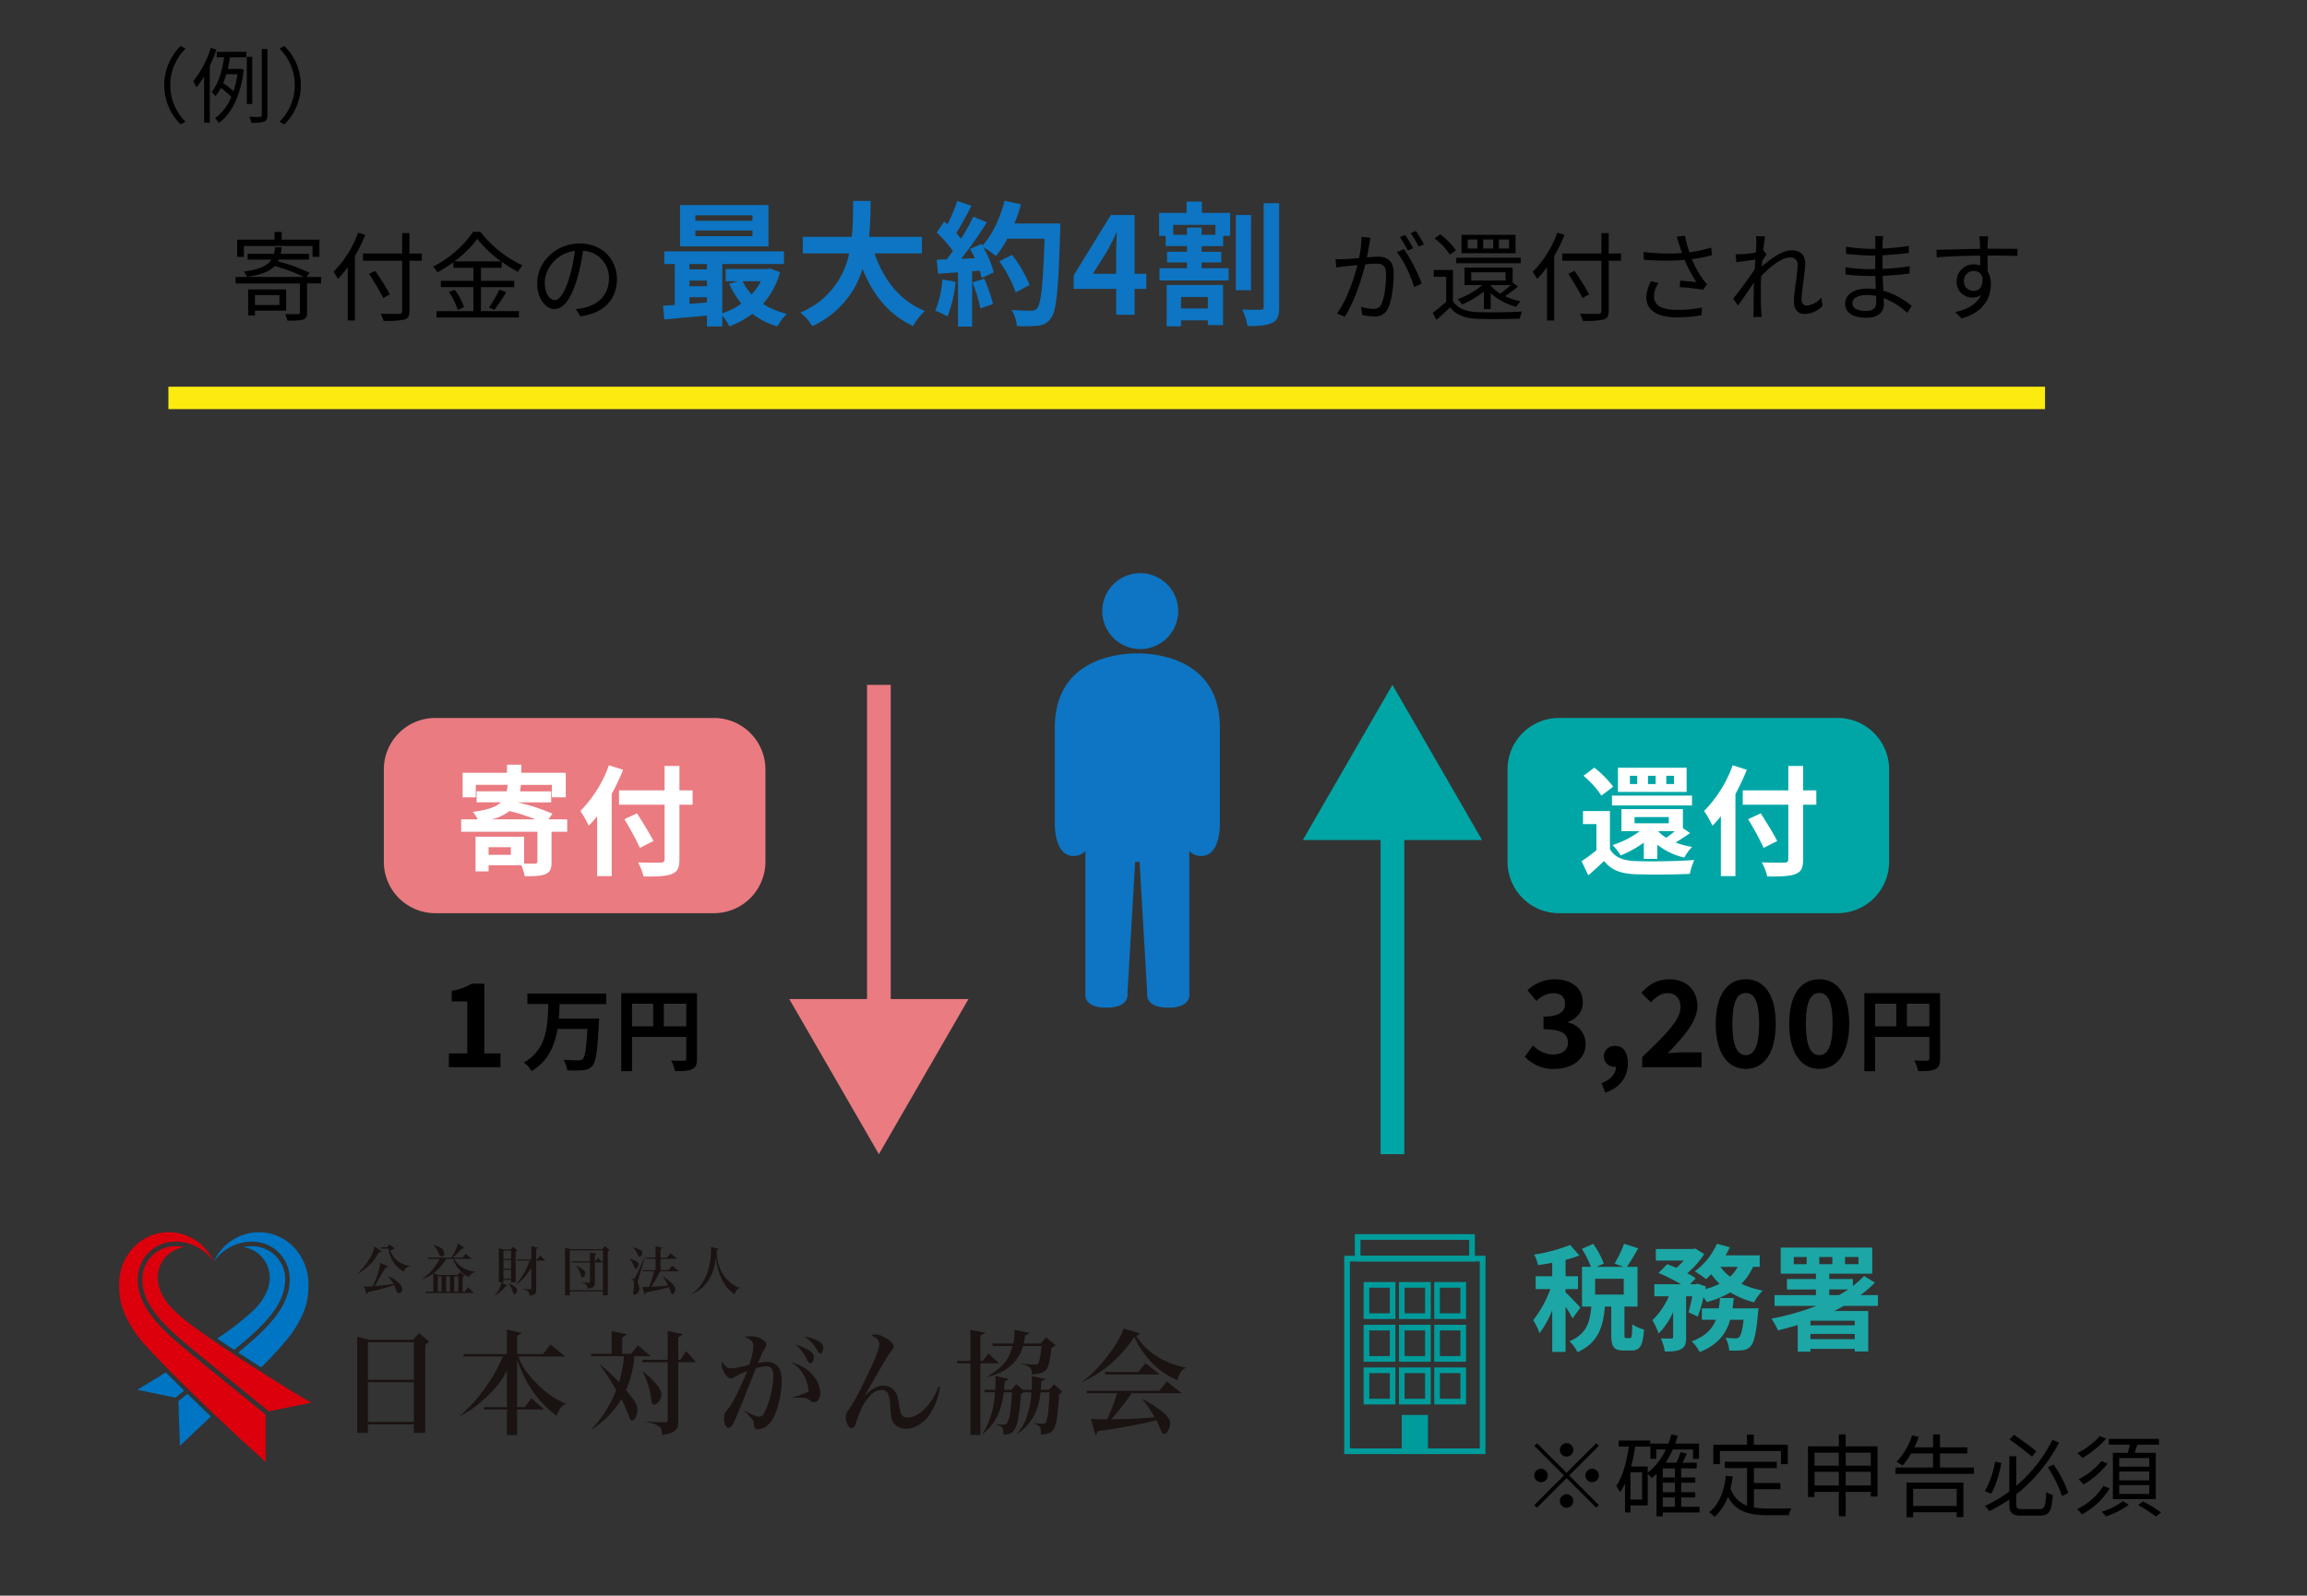 <svg xmlns="http://www.w3.org/2000/svg" xmlns:xlink="http://www.w3.org/1999/xlink" width="617" height="426.861" viewBox="0 0 617 426.861">
  <rect x="0" y="0" width="617" height="426.861" fill="#333333" stroke="none"/>
  <defs>
    <clipPath id="clip-path">
      <rect id="長方形_5530" data-name="長方形 5530" width="617" height="426.861" fill="none"/>
    </clipPath>
  </defs>
  <g id="グループ_20005" data-name="グループ 20005" transform="translate(17851.5 -844.5)">
    <g id="グループ_20004" data-name="グループ 20004">
      <g id="グループ_19856" data-name="グループ 19856" transform="translate(-17851.5 844.5)" clip-path="url(#clip-path)">
        <path id="パス_44826" data-name="パス 44826" d="M25.168,94.942l3.18.808H40.122c.539-.611,1.6-1.784,1.6-1.784l2.706,2.285-1.055.9v23.5l-3.029.011v-2.281H28.03v2.27H25.168Zm15.174,1.465H28.03V106.45H40.342Zm0,10.7H28.03v10.616H40.342Z" transform="translate(70.353 262.669)" fill="#1a1311"/>
        <path id="パス_44827" data-name="パス 44827" d="M53.39,100.591a28.717,28.717,0,0,1-2.262,9.063,31.326,31.326,0,0,1,2.254,2.911,4.771,4.771,0,0,1,.786,1.9,2.349,2.349,0,0,1,.03.361,5.318,5.318,0,0,1-.4,1.875c-.288.725-.638,1.085-1.059,1.085a.508.508,0,0,1-.315-.121,2.16,2.16,0,0,1-.486-1.006,46.805,46.805,0,0,0-2.027-4.623,24.628,24.628,0,0,1-8.308,8.35,24.727,24.727,0,0,0,3.013-3.53,37.774,37.774,0,0,0,2.85-4.786,21.653,21.653,0,0,0,1.04-2.448,82.342,82.342,0,0,0-4.619-7.116,64.693,64.693,0,0,1,5.393,5.033,32.2,32.2,0,0,0,1.313-6.949H41.8v-.657h5.492V93.877l4.137.862-1.313.831v4.365h2.391l1.81-2.266,3.435,2.922Zm2.106,3.943h0a26.478,26.478,0,0,1,3.951,3.765,6.744,6.744,0,0,1,.983,1.632,2.464,2.464,0,0,1,.159.877,3.024,3.024,0,0,1-.463,1.632,3.148,3.148,0,0,1-.763.82,1.288,1.288,0,0,1-.736.3c-.273,0-.463-.2-.6-.607-.023-.091-.095-.528-.216-1.321a21.366,21.366,0,0,0-2.319-7.1m6.782-3,0-7.723,4.091.9-1.268.854v5.974h.6l1.5-2.323,2.672,2.979H65.1v16.047a3.6,3.6,0,0,1-.334,1.647,3.3,3.3,0,0,1-1.579,1.222,11.816,11.816,0,0,1-2.4.577,9.054,9.054,0,0,0-.243-1.613,1.9,1.9,0,0,0-.755-.843,6.529,6.529,0,0,0-2.031-.774c-.482-.106-1.066-.228-1.734-.345,2.11.11,4,.133,5.651.171a.571.571,0,0,0,.607-.588v-15.5H55.508v-.657Z" transform="translate(116.292 262.227)" fill="#1a1311"/>
        <path id="パス_44828" data-name="パス 44828" d="M50.992,100.944a3.488,3.488,0,0,0,1.173,1.5,2.431,2.431,0,0,0,1.294.334,22.536,22.536,0,0,0,4.756-.991,24,24,0,0,0,.831-2.869,10.529,10.529,0,0,0,.277-2.129,2,2,0,0,0-.657-1.511,4.948,4.948,0,0,0-1.712-.907,8.217,8.217,0,0,1,.911-.152,6.389,6.389,0,0,1,1.947.091A4.907,4.907,0,0,1,62.6,95.775a1.009,1.009,0,0,1,.182.664,2.474,2.474,0,0,1-.391.968,11.533,11.533,0,0,0-.751,1.385c-.269.569-.638,1.431-1.1,2.577a10.956,10.956,0,0,1,2.3-.326,3.879,3.879,0,0,1,2.664.862c.918.808,1.382,2.232,1.382,4.281a23.727,23.727,0,0,1-.725,5.621q-1.144,4.68-3.127,6.277a4.122,4.122,0,0,1-2.626,1c-.626,0-.877-.516-.949-1.161a4.645,4.645,0,0,0-.125-1.059,13.461,13.461,0,0,0-2.858-3.017c2.224,1.294,3.776,1.856,4.475,1.856a1.421,1.421,0,0,0,1.161-.858,14.652,14.652,0,0,0,1.173-2.687,26.908,26.908,0,0,0,1.249-5.579,17.6,17.6,0,0,0,.1-1.765,2.847,2.847,0,0,0-.683-2.266,1.8,1.8,0,0,0-1.142-.33,9.623,9.623,0,0,0-2.831.573l-.471,1.18-1.567,3.955q-2.858,7.145-3.666,8.911a5.877,5.877,0,0,1-.854,1.461,1.041,1.041,0,0,1-.767.364.912.912,0,0,1-.816-.607,4.523,4.523,0,0,1-.357-2,3.517,3.517,0,0,1,.159-1.135,2.8,2.8,0,0,1,.634-.937q1.975-2.22,5.412-10.479a22.6,22.6,0,0,0-3.461,1.624,1.78,1.78,0,0,1-.881.334c-.512,0-1.021-.361-1.526-1.089a5.524,5.524,0,0,1-.85-1.818,3.511,3.511,0,0,1-.095-1.1,3.014,3.014,0,0,1,.121-.509m18.343.213h0a11.045,11.045,0,0,1,3.549,1.45,9.682,9.682,0,0,1,3.56,3.8,6.543,6.543,0,0,1,.729,2.9,3.184,3.184,0,0,1-.478,1.886,1.531,1.531,0,0,1-1.3.653,1.707,1.707,0,0,1-.759-.338l-.467-.326a2.267,2.267,0,0,0-.884-.467,10.991,10.991,0,0,0-1.731-.11c-.406,0-1.074.011-2.008.027A29.282,29.282,0,0,0,73.9,109.1q.171-.068.171-.376a4.26,4.26,0,0,0-.1-.751,10.194,10.194,0,0,0-2.129-4.8,8.415,8.415,0,0,0-2.5-2.015M70.6,96.42h0a14.7,14.7,0,0,1,3.2,1.313,5.177,5.177,0,0,1,1.313,1,1.708,1.708,0,0,1,.364,1.139,1.97,1.97,0,0,1-.349,1.2.686.686,0,0,1-.558.349.572.572,0,0,1-.448-.194,3.634,3.634,0,0,1-.463-.748,9.525,9.525,0,0,0-1.624-2.6A11.165,11.165,0,0,0,70.6,96.42m2.444-2.144h0a10.461,10.461,0,0,1,3.067.9,5.187,5.187,0,0,1,1.473.96,1.607,1.607,0,0,1,.429,1.12,2.357,2.357,0,0,1-.262,1.139.606.606,0,0,1-.516.395c-.247,0-.512-.258-.82-.774a10.544,10.544,0,0,0-1.845-2.452,10.687,10.687,0,0,0-1.526-1.287" transform="translate(142.172 263.287)" fill="#1a1311"/>
        <path id="パス_44829" data-name="パス 44829" d="M66.43,94.35a2.159,2.159,0,0,1,1.04-.3,5.081,5.081,0,0,1,2.152.638c1.837.9,2.752,1.784,2.752,2.626a1.53,1.53,0,0,1-.121.592,4.381,4.381,0,0,1-.531.706,14.505,14.505,0,0,0-.937,1.328q-.6,1-3.541,6.016l-2.027,3.518-.554.964.042.019q2.755-2.687,4.976-2.687a3.86,3.86,0,0,1,1.624.349,3.947,3.947,0,0,1,2.129,2.615,20.108,20.108,0,0,1,.482,2.406,15.814,15.814,0,0,0,.376,1.879,1.719,1.719,0,0,0,1.784,1.3q2.408,0,4.911-2.588a15.776,15.776,0,0,0,3.431-5.712l.387.11a17.514,17.514,0,0,1-2.759,7.386,8.992,8.992,0,0,1-3.754,3.237,6.266,6.266,0,0,1-2.573.573,4.672,4.672,0,0,1-1.807-.349,3.615,3.615,0,0,1-2.16-3.07c-.1-.592-.19-1.64-.277-3.135a7.559,7.559,0,0,0-.622-2.934,1.777,1.777,0,0,0-1.7-.892,3.967,3.967,0,0,0-2.695,1.207,13.306,13.306,0,0,0-2.957,4.433,30.622,30.622,0,0,0-1.192,3.283,2.558,2.558,0,0,1-.463.949.868.868,0,0,1-.695.323c-.436,0-.8-.345-1.108-1.029a5.24,5.24,0,0,1-.444-2.061,2.067,2.067,0,0,1,.159-.812,7.951,7.951,0,0,1,.649-1.013,51.077,51.077,0,0,0,3.435-6.076q4.725-9.371,4.725-11.413a1.976,1.976,0,0,0-.66-1.5,5.341,5.341,0,0,0-1.473-.892" transform="translate(166.588 262.901)" fill="#1a1311"/>
        <path id="パス_44830" data-name="パス 44830" d="M73.682,102.055h.634l1.526-1.977,2.877,2.638H73.682v19.159H71.013V102.716H67.442v-.66h3.571V93.732l4.046.8-1.378.767Zm11.568,8.41-.736.486a51.561,51.561,0,0,1-.668,6.186A11.559,11.559,0,0,1,82.9,120.3a2.707,2.707,0,0,1-1.306,1.184,5.376,5.376,0,0,1-1.723.319,9.692,9.692,0,0,0-.133-1.45,1.571,1.571,0,0,0-.937-.949c-.186-.08-.539-.216-1.047-.406,1.23.11,1.97.11,2.247.11a.91.91,0,0,0,.725-.258,8.216,8.216,0,0,0,.975-3.42q.228-1.622.429-4.968h-2.2a21.513,21.513,0,0,1-1.6,6.152,13.673,13.673,0,0,1-2.543,3.666c-.387.417-1.013.945-1.761,1.59a21.838,21.838,0,0,0,1.712-3.116,25.183,25.183,0,0,0,1.845-8.293H74.771v-.657h2.865c.068-.9.1-1.662.1-2.292,0-.334-.019-.812-.049-1.435l3.666.831-1.158.634-.159,1.882-.03.38h1.958q.666-.786,1.336-1.492c.6.471,1.2.968,1.807,1.492h2.251c.068-.808.106-1.549.106-2.235,0-.357-.023-.843-.065-1.446l3.727.77-1.161.66q-.068,1.435-.144,2.251h2.194l1.351-1.492,2.224,1.947-.877.8c-.087,2.049-.258,3.981-.493,5.8a10.9,10.9,0,0,1-.732,3.078,2.879,2.879,0,0,1-1.355,1.393,7.251,7.251,0,0,1-2.266.471,7.9,7.9,0,0,0-.1-1.659,1.7,1.7,0,0,0-.839-.983,12.11,12.11,0,0,0-1.3-.482c1.5.163,2.467.2,2.877.2a.737.737,0,0,0,.687-.364,11.346,11.346,0,0,0,.657-3.124q.159-1.287.361-4.926h-2.44a17.333,17.333,0,0,1-1.784,6.281,12.843,12.843,0,0,1-2.82,3.579c-.436.395-1.082.881-1.913,1.492A18.466,18.466,0,0,0,85.3,118.9a22.179,22.179,0,0,0,2.012-8.433Zm-.008-13.06H89.8l1.438-1.647,2.562,2.1-1.139.82a32.806,32.806,0,0,1-.672,4.129,4,4,0,0,1-.85,1.769,3.408,3.408,0,0,1-1.537.786,13.273,13.273,0,0,1-2.148.319,8.179,8.179,0,0,0-.144-1.336,1.41,1.41,0,0,0-.52-.634,5.515,5.515,0,0,0-1.651-.679c-.315-.091-.691-.2-1.12-.319a39.251,39.251,0,0,0,4.334.338,1.2,1.2,0,0,0,.668-.137,2.947,2.947,0,0,0,.535-1.4,26.4,26.4,0,0,0,.482-3.442H85.083a10.978,10.978,0,0,1-2.957,4.983A12.288,12.288,0,0,1,78,105.589a20.654,20.654,0,0,1-2.683.831,27.576,27.576,0,0,0,3.04-2.118,10.693,10.693,0,0,0,3.435-4.623c.163-.459.323-1,.486-1.613H76.961v-.66h5.48a14.175,14.175,0,0,0,.364-2.9c0-.171-.008-.425-.034-.755l4.126.843-1.271.729c-.148.9-.281,1.59-.383,2.084" transform="translate(188.523 262.012)" fill="#1a1311"/>
        <path id="パス_44831" data-name="パス 44831" d="M76.189,108.042h0a23.637,23.637,0,0,0,2.941-2.418,42.551,42.551,0,0,0,6.877-8.684,16.108,16.108,0,0,0,1.271-2.44c.049-.133.14-.418.262-.858l4.554,1.37-1.2.592a18.389,18.389,0,0,0,3.188,3.761,19.769,19.769,0,0,0,4.182,2.752,23.44,23.44,0,0,0,6.042,2.012,3.055,3.055,0,0,0-1.548,1.241,10.02,10.02,0,0,0-.843,2.084,20.646,20.646,0,0,1-6.646-4.459A29.13,29.13,0,0,1,91.5,98.1a18.522,18.522,0,0,1-1.082-2.251,34.915,34.915,0,0,1-6.839,7.686,32.34,32.34,0,0,1-7.386,4.509m13.5,2.915a69.046,69.046,0,0,1-5.484,6.98h.3q7.549-.148,11.295-.573a27.736,27.736,0,0,0-3.355-4.9,29.164,29.164,0,0,1,5.431,3.439,6.461,6.461,0,0,1,2,2.334,2.3,2.3,0,0,1,.118.721,4.06,4.06,0,0,1-.315,1.457c-.391.96-.854,1.438-1.381,1.438-.235,0-.429-.178-.584-.531-.068-.156-.311-.706-.717-1.659-.213-.467-.448-.964-.733-1.492-.216.053-.474.118-.782.2q-2.989.8-9.716,1.951-2.8.484-5.1.77l-.622,1.184-1.268-4.444c1.26.08,2.695.118,4.3.118a44.738,44.738,0,0,0,2.535-6.437l.19-.558H77.639V110.3H97.082l1.989-2.467,4.012,3.124Zm-7.12-5.025v-.657h8.847L93.4,102.9l3.746,3.029Z" transform="translate(212.974 261.763)" fill="#1a1311"/>
        <path id="パス_44832" data-name="パス 44832" d="M47.819,100.258h6.945l2.012-2.581,3.879,3.237H48.138c.269.71.452,1.158.55,1.351a21.492,21.492,0,0,0,4.277,5.757,24.6,24.6,0,0,0,5.427,4.319,22.794,22.794,0,0,0,2.623,1.249,2.935,2.935,0,0,0-1.184.653,6.778,6.778,0,0,0-1.427,2.5,23.915,23.915,0,0,1-3.393-2.9,29.649,29.649,0,0,1-5.291-7.5,43.667,43.667,0,0,1-1.9-4.7v12.8h2.057l1.772-2.353,3.427,3.01H47.819v6.8H45.094v-6.8h-6.16v-.657h6.16v-9.735q-.649,1.247-1.112,1.97a21.827,21.827,0,0,1-1.37,1.86,34.1,34.1,0,0,1-4.448,4.513,24.371,24.371,0,0,1-4.376,3.1c-.209.133-.695.4-1.419.751a39.876,39.876,0,0,0,4.528-4.532,46.476,46.476,0,0,0,4.718-6.661,35.506,35.506,0,0,0,2.38-4.8H33.5v-.657h11.6l0-6.536,3.943.9-1.222.789Z" transform="translate(90.479 261.984)" fill="#1a1311"/>
        <path id="パス_44833" data-name="パス 44833" d="M17.29,96.736q-.763.484-1.473.93c-4.228,2.607-6.148,3.716-6.148,3.716L19.886,103.5c.721-.584,1.507-1.226,2.319-1.882-1.674-1.64-3.344-3.291-4.915-4.885" transform="translate(27.028 270.409)" fill="#0075c3"/>
        <path id="パス_44834" data-name="パス 44834" d="M19.835,115.57C26.4,110.2,31.942,105.163,33.206,99.25a10.624,10.624,0,0,0,.262-2.319,8.787,8.787,0,0,0-8.4-9.075c-.19-.015-.368-.015-.558-.015a11.036,11.036,0,0,0-2.289.25,8.214,8.214,0,0,1,7.12,8.346c0,2.281-1.226,5.45-4.027,8.255a71.35,71.35,0,0,1-10.008,7.826c.5.349,1,.687,1.541,1.059.884.607,1.909,1.287,2.983,1.993" transform="translate(42.799 245.545)" fill="#0075c3"/>
        <path id="パス_44835" data-name="パス 44835" d="M40.348,100.848c0-7.879-5.947-13.993-13.329-13.993a13.182,13.182,0,0,0-11.94,7.834,12.389,12.389,0,0,1,10.084-5.317c.2,0,.414.008.626.019a10,10,0,0,1,9.541,10.3,12.658,12.658,0,0,1-.273,2.573c-1.419,6.407-7.067,11.462-13.511,16.768,2.015,1.313,4.171,2.7,6.164,3.962a91.854,91.854,0,0,0,7.947-8.767c4.148-5.917,4.691-9.5,4.691-13.375" transform="translate(42.151 242.789)" fill="#0075c3"/>
        <path id="パス_44836" data-name="パス 44836" d="M12.572,100.2l.4,11.94s1.07-1.01,2.459-2.327c1.127-1.055,3.249-3.048,5.822-5.507-1.939-1.852-4.1-3.928-6.277-6.057-.843.683-1.662,1.347-2.4,1.951" transform="translate(35.143 274.644)" fill="#0075c3"/>
        <path id="パス_44837" data-name="パス 44837" d="M18.407,87.85a8.78,8.78,0,0,0-8.376,9.078,10.927,10.927,0,0,0,.25,2.311c1.294,6.038,7.037,11.154,13.758,16.646,6.129,5.029,17.815,14.491,19.831,16.123l11.375-2.327s-2.228-1.192-6.737-3.978c0,0-11.485-7.143-17.493-11.246-6.479-4.422-10.039-6.972-12.832-9.765-2.812-2.8-4.034-5.974-4.034-8.259a8.212,8.212,0,0,1,7.12-8.342,11.141,11.141,0,0,0-2.3-.25c-.19,0-.376,0-.566.008" transform="translate(28.04 245.548)" fill="#dc000c"/>
        <path id="パス_44838" data-name="パス 44838" d="M13.674,102.268a11.811,11.811,0,0,1-.285-2.581,10.007,10.007,0,0,1,9.538-10.3c.213-.019.429-.019.63-.019a12.4,12.4,0,0,1,10.134,5.374,13.211,13.211,0,0,0-11.982-7.89c-7.378,0-13.318,6.114-13.318,13.993,0,3.867.543,7.458,4.68,13.375s28.12,28.268,28.12,28.268c2.736,2.444,6.407,5.822,6.407,5.822V135.644c-2.235-1.81-13.694-11.094-19.751-16.054-6.71-5.518-12.7-10.7-14.172-17.322" transform="translate(23.456 242.789)" fill="#dc000c"/>
        <path id="パス_44839" data-name="パス 44839" d="M34.859,101.065h0A7.746,7.746,0,0,0,35.614,100,7.6,7.6,0,0,0,36.7,97.615l1.6.744-.531.235a11.576,11.576,0,0,1-1.3,1.366,7.077,7.077,0,0,1-1.021.755c-.091.061-.288.175-.592.349m1.1-12.692,1.363.353h1.807l.679-.732,1.1.941-.455.387.008,2.71c0,2.494.023,5.484.023,5.484H39.235V96.86H37.2v.657H35.963V88.373Zm3.272.664H37.2v2.209h2.034Zm0,2.516H37.2v2.3h2.034Zm0,2.611H37.2v2.387h2.034Zm-.649,3.564h0a6.342,6.342,0,0,1,1.666.941,2.3,2.3,0,0,1,.486.5.789.789,0,0,1,.11.41,1.32,1.32,0,0,1-.178.672c-.156.277-.33.414-.528.414-.129,0-.224-.1-.3-.292a11.288,11.288,0,0,0-.452-1.188,10.054,10.054,0,0,0-.808-1.454m7.363-6.35h.281l.8-1.006L48.4,91.687H45.949v7.818a2.655,2.655,0,0,1-.061.588.89.89,0,0,1-.569.691,4.406,4.406,0,0,1-1.184.247,4.608,4.608,0,0,0-.11-.812.947.947,0,0,0-.3-.391,3.171,3.171,0,0,0-1.044-.406c-.254-.061-.509-.121-.763-.178.786.057,1.541.076,2.471.106a.866.866,0,0,0,.121.008c.08,0,.121-.027.137-.084a.692.692,0,0,0,.015-.186v-5.56c-.186.357-.338.63-.455.816-.129.213-.307.471-.535.778a13.745,13.745,0,0,1-1.89,2.057,12.029,12.029,0,0,1-1.419,1.048A15.29,15.29,0,0,0,41.9,96.313a21.108,21.108,0,0,0,2.338-4.627h-3.45v-.307h3.875V87.842l1.841.38-.558.383Z" transform="translate(97.443 245.548)" fill="#1a1311"/>
        <path id="パス_44840" data-name="パス 44840" d="M39.813,88.31l1.461.364h8.464l.767-.846,1.256,1.085-.5.436v11.659H49.947V99.992H41.1v1.017H39.817V94.03c0-2.459,0-5.72,0-5.72M41.1,99.681h8.851v-10.7H41.1Zm5.4-7.758V89.562l1.856.372-.573.357v1.632H47.9l.679-.953,1.279,1.264H47.779V97.84a1.335,1.335,0,0,1-.118.588,1,1,0,0,1-.266.349,1.884,1.884,0,0,1-.972.357c-.167.019-.364.038-.6.057a4.714,4.714,0,0,0-.072-.653.9.9,0,0,0-.323-.44,3.107,3.107,0,0,0-.968-.38c-.133-.03-.38-.095-.744-.19.937.083,1.765.11,2.49.137l.1,0a.222.222,0,0,0,.144-.049.3.3,0,0,0,.042-.194V92.234H41.658v-.311Zm-3.773,1.112h0a8.168,8.168,0,0,1,2.171,1.313,1.1,1.1,0,0,1,.342.763,1.364,1.364,0,0,1-.228.7c-.163.269-.338.4-.524.4a.276.276,0,0,1-.213-.076,2.159,2.159,0,0,1-.2-.493,8.374,8.374,0,0,0-1.344-2.607" transform="translate(111.291 245.508)" fill="#1a1311"/>
        <path id="パス_44841" data-name="パス 44841" d="M44.358,91.2h0a9.494,9.494,0,0,1,1.693.615,1.9,1.9,0,0,1,.562.44.883.883,0,0,1,.167.539,1.235,1.235,0,0,1-.22.71.661.661,0,0,1-.52.349q-.2,0-.353-.342c-.137-.307-.266-.683-.463-1.055a6.48,6.48,0,0,0-.865-1.256m.049,5.219h0a5.709,5.709,0,0,0,1.048.175.33.33,0,0,0,.269-.163,16.692,16.692,0,0,0,1.044-2.03c.869-1.909,1.86-4.2,1.86-4.2l-1.867,6.35a3.741,3.741,0,0,0-.2.843,2.023,2.023,0,0,0,.133.577,4.345,4.345,0,0,1,.288,1.347,1.5,1.5,0,0,1-.444,1.093,1.169,1.169,0,0,1-.85.383c-.258,0-.387-.125-.387-.368a2.47,2.47,0,0,1,.053-.478,13.677,13.677,0,0,0,.216-2.1,1.361,1.361,0,0,0-.266-.93,2.168,2.168,0,0,0-.9-.5m.854-8.319h0a10.465,10.465,0,0,1,1.864.657,1.647,1.647,0,0,1,.509.406.888.888,0,0,1,.144.5,1.2,1.2,0,0,1-.232.691.6.6,0,0,1-.467.319c-.148,0-.273-.106-.387-.319A7.256,7.256,0,0,0,45.261,88.1m7.4,6.152h2.106L55.8,93.064,57.6,94.556H52.537c-.345.721-.755,1.5-1.237,2.323q-.649,1.1-1.15,1.814l.751-.042q2.351-.12,3.537-.262l.235-.023a15.7,15.7,0,0,0-1.492-2.539,16.056,16.056,0,0,1,2.638,2.049,3.915,3.915,0,0,1,.664.862,1.072,1.072,0,0,1,.14.52,1.98,1.98,0,0,1-.2.85,1.015,1.015,0,0,1-.414.5.358.358,0,0,1-.156.053c-.14,0-.262-.114-.357-.342-.049-.095-.178-.425-.391-.991-.057-.148-.129-.319-.22-.52l-.258.08q-.751.222-1.829.471c-.467.1-1.624.357-3.477.755l-.588.133-.273.634-.641-2.144c.323.015.581.023.77.023.22,0,.486-.008.8-.023l.216-.011q.3-.74.732-2.042a17.2,17.2,0,0,0,.5-1.8c.019-.08.038-.186.061-.326H47.789v-.307h3.549V91.2h-2.5V90.89h2.5V87.842l1.928.387-.6.4V90.89h1.708l.975-1.158L57.1,91.2H52.666Z" transform="translate(123.995 245.548)" fill="#1a1311"/>
        <path id="パス_44842" data-name="パス 44842" d="M48.712,100.609h0a12.916,12.916,0,0,0,1.833-1.628,13.107,13.107,0,0,0,2.391-4.069,16.093,16.093,0,0,0,.968-4.429c.064-.789.095-1.4.095-1.826,0-.2-.015-.452-.046-.759l2.144.452-.6.387v.482a9.748,9.748,0,0,0,.186,1.848,10.428,10.428,0,0,0,2.873,5.807,8.529,8.529,0,0,0,2.216,1.571,8.7,8.7,0,0,0,1,.429,1.788,1.788,0,0,0-.6.235,2.719,2.719,0,0,0-.843,1.454,10.619,10.619,0,0,1-2.1-1.89,12.478,12.478,0,0,1-2.266-4.562,16.113,16.113,0,0,1-.531-2.588c-.027-.186-.068-.581-.118-1.18a18.513,18.513,0,0,1-.44,2.774,11.115,11.115,0,0,1-3.218,5.647,11.5,11.5,0,0,1-2.96,1.845" transform="translate(136.166 245.704)" fill="#1a1311"/>
        <path id="パス_44843" data-name="パス 44843" d="M31.107,89.913c.057-.03.9-.307.9-.307l-2.148-1.355a2.837,2.837,0,0,1,.03.345c0,1.131-1.636,4.11-4.008,6.543-.288.292-.732.638-.774.683l.714-.429a13.741,13.741,0,0,0,5.291-5.48m2.433,6.35a10.777,10.777,0,0,1,1.537,2.019,49.7,49.7,0,0,1-5.09.584c.459-.672.9-1.408,1.408-2.3.459-.824,1.078-1.92,1.511-2.531l.751-.417-2.232-.945a5.417,5.417,0,0,1-.015.93,25.732,25.732,0,0,1-1.871,5.313c-.588.061-.964.106-1.177.106a5.82,5.82,0,0,1-1.169-.137l.676,2.16s.55-.554.607-.63A44.978,44.978,0,0,0,35.237,98.6c.1.239.547,1.4.66,1.651a.767.767,0,0,0,.676.493.84.84,0,0,0,.82-.96c0-1.454-2.285-3.131-3.852-3.518m.66-6.873c.444-.228,1.15-.607,1.15-.607l-1.366-1.074-.619.782H31.7v.376h2.061v.076A7.964,7.964,0,0,0,37.779,95a2.548,2.548,0,0,1,1.765-1.548l-.311-.023A6.227,6.227,0,0,1,34.2,89.389" transform="translate(70.171 245.173)" fill="#1a1311"/>
        <path id="パス_44844" data-name="パス 44844" d="M41.405,100.531h-.573V96.754l.509-.509-1.059-.93-.774.736H34.285l-1.18-.463a15.889,15.889,0,0,0,3.382-3.833H38.3a8.1,8.1,0,0,0,4.217,4.869c.387-1.04,1.867-1.427,1.867-1.427a7.492,7.492,0,0,1-5.9-3.442l4.786,0-1.59-1.34-.862.983H38.228a16.182,16.182,0,0,0,2.243-2.216l.877-.387-1.727-1.139A13.428,13.428,0,0,1,37.868,91.4H31.533v.361h3.154a13.889,13.889,0,0,1-4.171,5,8.983,8.983,0,0,1-.865.463l.649-.182a7.619,7.619,0,0,0,2.687-1.385v4.877H30.911v.361H43.834l-1.511-1.564Zm-6.186,0H34.213V96.413h1.006Zm2.243,0H36.426V96.413h1.036Zm2.232,0H38.6V96.413h1.093ZM34.228,89.794c.531,1.154.588,1.287,1.006,1.287a.685.685,0,0,0,.706-.732c0-1.545-1.9-2.023-2.835-2.247l-.152-.023a5.079,5.079,0,0,1,1.275,1.716" transform="translate(82.884 245.019)" fill="#1a1311"/>
      </g>
      <path id="パス_44937" data-name="パス 44937" d="M3.8-17.992H22.152v2.886H24v-4.576H13.91v-2.08h-1.9v2.08H2v4.576H3.8Zm9.516,13.13V-2.21H6.76V-4.862ZM15.106-.7V-6.37H4.94V.6H6.76V-.7ZM24.44-9.724H20.566l.78-1.092a44.052,44.052,0,0,0-8.424-3.068l.234-.468h8.06v-1.56H13.65a16.242,16.242,0,0,0,.286-1.742H12.142a14.066,14.066,0,0,1-.312,1.742H4.784v1.56h6.37c-1.066,1.69-3.146,2.626-7.41,3.2a4.847,4.847,0,0,1,.884,1.43c3.8-.572,6.058-1.456,7.41-2.912a43.574,43.574,0,0,1,7.748,2.912H1.586v1.742H18.772V-.234c0,.364-.078.442-.494.494-.442,0-1.872,0-3.432-.052a12.584,12.584,0,0,1,.6,1.742,15.759,15.759,0,0,0,4.186-.26C20.462,1.4,20.7.884,20.7-.182v-7.8H24.44ZM34.346-21.58a28.91,28.91,0,0,1-6.6,10.5,15.266,15.266,0,0,1,1.2,1.9,27.117,27.117,0,0,0,2.626-3.146V1.924h1.924V-15.314a40.748,40.748,0,0,0,2.756-5.668Zm17.03,5.59h-3.3v-5.46h-1.95v5.46H35.646v1.924H46.124V-.65c0,.6-.234.754-.806.806-.624.026-2.756.026-4.94-.052A8.735,8.735,0,0,1,41.132,2,22.386,22.386,0,0,0,46.7,1.69c.962-.286,1.378-.884,1.378-2.34V-14.066h3.3ZM42.848-5.044c-.832-1.586-2.548-4.29-3.9-6.292l-1.664.78c1.326,2.08,2.99,4.862,3.77,6.474Zm17.264-8.84A28.445,28.445,0,0,0,66.2-19.916a30.528,30.528,0,0,0,6.4,6.032Zm7.072,6.89H76.1v-1.69H67.184v-3.484h5.564V-13.78a32.961,32.961,0,0,0,4.342,2.7,8.755,8.755,0,0,1,1.248-1.716,30.628,30.628,0,0,1-11.284-9H65.13a29.151,29.151,0,0,1-10.764,9.334,6.219,6.219,0,0,1,1.17,1.508,34.993,34.993,0,0,0,4.29-2.7v1.482h5.356v3.484h-8.71v1.69h8.71V-.572H55.3V1.144H77.35V-.572H67.184Zm-8.554,1.3A18.1,18.1,0,0,1,61-.91l1.664-.728a16.589,16.589,0,0,0-2.47-4.654ZM70.772-.91a42.687,42.687,0,0,0,3.172-4.732l-1.82-.7A30.2,30.2,0,0,1,69.342-1.56ZM103.558-9.1c0-5.278-3.874-9.568-9.958-9.568-6.344,0-11.362,4.94-11.362,10.582,0,4.29,2.314,6.942,4.628,6.942,2.418,0,4.472-2.73,6.058-8.086a51.144,51.144,0,0,0,1.56-7.488,7.24,7.24,0,0,1,6.942,7.54c0,4.5-3.276,6.968-6.6,7.722a19.64,19.64,0,0,1-2.236.338L93.808.806C99.97,0,103.558-3.64,103.558-9.1Zm-19.292.832c0-3.536,3.068-7.8,8.06-8.424a42.481,42.481,0,0,1-1.456,7.02c-1.326,4.394-2.7,6.136-3.926,6.136C85.774-3.536,84.266-4.992,84.266-8.268Z" transform="translate(-17790.068 928.307)"/>
      <path id="パス_44938" data-name="パス 44938" d="M25.56-25.128H10.3V-26.6H25.56Zm0,4.1H10.3v-1.512H25.56Zm4.284-8.316H6.192v11.052H29.844ZM27.792-8.964a15.073,15.073,0,0,1-2.448,3.528,13.938,13.938,0,0,1-2.412-3.528ZM8.712-4.68h4.68v1.4c-1.584.144-3.168.252-4.68.36Zm0-4.464h4.68v1.512H8.712Zm4.68-4.428v1.44H8.712v-1.44Zm16.92,1.188-.72.144H18.4v3.276h3.312l-2.376.648a22.048,22.048,0,0,0,3.276,5.328A18.482,18.482,0,0,1,17.5-.4V-13.572H33.984v-3.384h-32v3.384H4.788V-2.628c-1.116.108-2.2.144-3.132.216L1.98,1.26C5.148.972,9.252.612,13.392.216V3.132h4.1V.216A15.914,15.914,0,0,1,19.4,3.1a23.456,23.456,0,0,0,6.12-3.348A20.169,20.169,0,0,0,32.22,3.1,17.733,17.733,0,0,1,34.74-.252,20.126,20.126,0,0,1,28.4-2.916a21.462,21.462,0,0,0,4.536-8.46Zm40.572-4.032v-4.428H56.736c.36-3.348.4-6.66.432-9.612h-4.68c-.036,2.952,0,6.228-.36,9.612h-13.1v4.428H51.408A21.581,21.581,0,0,1,38.34-.576a12.684,12.684,0,0,1,3.2,3.636,24.779,24.779,0,0,0,13.464-15.3c2.808,6.948,6.984,12.2,13.5,15.264a17.229,17.229,0,0,1,3.168-4.032C64.944-3.744,60.588-9.4,58.212-16.416Zm5.472,6.984A26.174,26.174,0,0,1,74.448-1.08,21.16,21.16,0,0,1,77.724.468a33.284,33.284,0,0,0,2.16-9.288Zm8.028.792a36.639,36.639,0,0,1,2.124,6.948L89.892-2.88a41.053,41.053,0,0,0-2.34-6.768ZM95.616-24.408a41.287,41.287,0,0,0,1.764-5.148l-4.392-.936c-1.152,4.536-3.276,9.144-5.94,11.988l-.252-.432L83.772-17.6c.432.756.864,1.62,1.26,2.484l-3.636.144a115.9,115.9,0,0,0,6.876-9.756l-3.636-1.512a56.29,56.29,0,0,1-3.312,5.9c-.36-.468-.792-1.008-1.26-1.512,1.3-2.016,2.772-4.788,4.068-7.272l-3.78-1.332a47.587,47.587,0,0,1-2.628,6.264l-.864-.756L74.844-22a33.915,33.915,0,0,1,4.32,4.932c-.54.792-1.116,1.548-1.656,2.232l-2.664.108.36,3.744,5.328-.36V3.168h3.78v-14.8l2.052-.144a19.592,19.592,0,0,1,.5,1.944l3.24-1.512A28.671,28.671,0,0,0,87.3-18.072,27.509,27.509,0,0,1,90.684-15.7a29.66,29.66,0,0,0,3.06-4.644h9.936c-.4,12.276-.936,17.532-2.016,18.648a1.777,1.777,0,0,1-1.512.612c-.972,0-3.024,0-5.292-.216a10.233,10.233,0,0,1,1.44,4.32,34.365,34.365,0,0,0,5.616-.108,4.462,4.462,0,0,0,3.456-1.98c1.512-1.908,2.016-7.6,2.484-23.364.036-.54.036-1.98.036-1.98ZM99.684-7.956A33.86,33.86,0,0,0,95-16.02l-3.42,1.728a34.008,34.008,0,0,1,4.392,8.316Zm16.92-2.988,4.14-6.624c.756-1.44,1.476-2.916,2.124-4.356h.144c-.072,1.584-.18,4-.18,5.544v5.436ZM122.832,0h4.932V-6.912H130.9v-4.032h-3.132V-26.676h-6.372l-9.936,16.164v3.6h11.376Zm24.516-4.752v3.06h-7.164v-3.06ZM136.332,3.1h3.852V1.512h7.164v1.26h4.068V-7.956H136.332Zm13.032-24.48h-3.672v-1.944h-3.924v1.944H138.1v-2.664h11.268Zm-3.6-8.892h-4.1v3.024h-7.344V-21.1h1.764v2.736h5.688v1.512H136.44V-14h5.328v1.548h-7.344V-9.18h18.5v-3.276h-7.236V-14h5.256v-2.844h-5.256V-18.36h5.76V-21.1h1.872v-6.156h-7.56Zm13.14,3.6h-4.068V-6.552H158.9Zm3.384-3.168v27.72c0,.576-.252.792-.864.792-.72,0-2.772.036-4.86-.072a17.537,17.537,0,0,1,1.4,4.428c2.952,0,5.184-.144,6.588-.864,1.44-.648,1.872-1.872,1.872-4.248V-29.844Z" transform="translate(-17675.82 928.701)" fill="#0d75c3"/>
      <path id="パス_44939" data-name="パス 44939" d="M11.024-20.2l-2.392-.234a29.027,29.027,0,0,1-.676,5.668c-1.586.13-3.094.26-3.952.286-.832.026-1.508.026-2.34,0L1.9-12.246c.65-.1,1.742-.234,2.34-.312.676-.078,1.924-.208,3.3-.338C6.656-9.412,4.706-3.484,2.054.052L4.16.91C6.916-3.484,8.684-9.386,9.646-13.1c1.118-.1,2.158-.182,2.782-.182,1.664,0,2.756.442,2.756,2.808,0,2.808-.39,6.214-1.222,7.956A2.168,2.168,0,0,1,11.674-1.17,12.658,12.658,0,0,1,8.5-1.716L8.84.468a15.752,15.752,0,0,0,3.068.364,3.66,3.66,0,0,0,3.8-2.158c1.066-2.158,1.508-6.292,1.508-9.386,0-3.536-1.9-4.42-4.238-4.42-.624,0-1.69.078-2.912.182.286-1.4.52-2.938.676-3.692C10.816-19.162,10.92-19.708,11.024-20.2Zm8.944,3.016-1.9.858c1.846,2.132,3.874,6.656,4.654,9.334l2-.962A44.355,44.355,0,0,0,19.968-17.186Zm.312-3.77-1.4.572a31.827,31.827,0,0,1,2.106,3.614l1.43-.624A36.847,36.847,0,0,0,20.28-20.956Zm2.86-1.066-1.378.6a29.155,29.155,0,0,1,2.158,3.588l1.4-.624A37.523,37.523,0,0,0,23.14-22.022Zm24.934,4.706h-2.7v-2.418h2.7Zm-4.238,0H41.158v-2.418h2.678Zm-4.238,0H37.024v-2.418H39.6Zm10.218-3.666H35.36v4.914H49.816Zm1.378,6.136H33.956v1.456H51.194ZM37.96-10.972h9.178v2.21H37.96Zm5.2,3.458.026-.026h5.33a29.572,29.572,0,0,1-2.782,2.288A10.781,10.781,0,0,1,43.16-7.41Zm0,6.4V-5.356a16.5,16.5,0,0,0,6.864,3.64A7.648,7.648,0,0,1,51.142-3.2a17.176,17.176,0,0,1-4.134-1.378,31.043,31.043,0,0,0,3.484-2.6l-1.378-.936-.078.078v-4.16H36.166V-7.54h4.758a21.526,21.526,0,0,1-6.578,3.77,11.751,11.751,0,0,1,1.17,1.43A24.875,24.875,0,0,0,41.34-5.824v4.706ZM33.852-16.874a19.438,19.438,0,0,0-4.186-4.238L28.184-20.02a19.208,19.208,0,0,1,4.108,4.342Zm-.78,5.3H27.95v1.82h3.3v6.656A42.8,42.8,0,0,1,27.664-.1l1.014,1.846c1.274-1.118,2.47-2.21,3.614-3.328C33.9.442,36.244,1.352,39.65,1.482c2.912.13,8.4.078,11.31-.052a7.078,7.078,0,0,1,.624-1.9c-3.12.208-9.1.286-11.96.156-3.042-.1-5.33-.988-6.552-2.912ZM61-21.58a28.91,28.91,0,0,1-6.6,10.5,15.265,15.265,0,0,1,1.2,1.9,27.117,27.117,0,0,0,2.626-3.146V1.924h1.924V-15.314a40.748,40.748,0,0,0,2.756-5.668Zm17.03,5.59h-3.3v-5.46h-1.95v5.46H62.3v1.924H72.774V-.65c0,.6-.234.754-.806.806-.624.026-2.756.026-4.94-.052A8.735,8.735,0,0,1,67.782,2a22.386,22.386,0,0,0,5.564-.312c.962-.286,1.378-.884,1.378-2.34V-14.066h3.3ZM69.5-5.044c-.832-1.586-2.548-4.29-3.9-6.292l-1.664.78c1.326,2.08,2.99,4.862,3.77,6.474Zm24.076-13.39c.182.6.442,1.378.754,2.34a54.327,54.327,0,0,1-10.27-.312l.052,2.08a66.8,66.8,0,0,0,10.92.052,34.731,34.731,0,0,0,3.146,5.928c-.936-.1-2.86-.26-4.316-.39L93.7-6.994a58.767,58.767,0,0,1,6.266.7l1.066-1.456c-.39-.442-.78-.884-1.144-1.378a27.664,27.664,0,0,1-2.912-5.356,38.655,38.655,0,0,0,5.382-1.066l-.234-2.028a33.4,33.4,0,0,1-5.8,1.274,31.065,31.065,0,0,1-1.2-4.446l-2.21.286C93.158-19.786,93.392-18.98,93.574-18.434ZM88.062-8.112,86.034-8.58a10.136,10.136,0,0,0-1.248,4.316c0,3.536,3.12,5.33,8.06,5.356A37.76,37.76,0,0,0,99.554.52l.1-2.08a28.982,28.982,0,0,1-6.708.65C89.1-.936,86.84-2.028,86.84-4.5A6.689,6.689,0,0,1,88.062-8.112ZM114.218-18.72c0,.286-.052,1.248-.13,2.47-1.352.234-2.886.39-3.744.442-.624.026-1.118.052-1.69.026l.208,2.132c1.638-.234,3.926-.546,5.1-.7-.052.832-.13,1.716-.182,2.574-1.3,2.028-4.316,6.084-5.772,7.9L109.33-2.08c1.248-1.768,2.964-4.238,4.238-6.162,0,.416-.026.78-.026,1.04-.052,2.834-.052,4.16-.078,6.656,0,.416-.026,1.066-.078,1.534h2.262c-.052-.468-.1-1.118-.13-1.586-.13-2.314-.1-3.9-.1-6.266,0-.936.026-1.976.078-3.068,2.392-2.548,5.538-4.992,7.644-4.992a1.869,1.869,0,0,1,2.106,2.132c0,2.548-.988,6.812-.988,9.7,0,2.158,1.17,3.276,2.886,3.276a6.742,6.742,0,0,0,4.784-2.158l-.338-2.236a5.752,5.752,0,0,1-3.926,2.158c-.936,0-1.352-.728-1.352-1.586,0-2.652.962-7.124.962-9.724,0-2.106-1.2-3.484-3.614-3.484-2.626,0-5.98,2.522-8.008,4.394.052-.52.078-1.014.13-1.508.39-.65.832-1.352,1.17-1.82l-.754-.91c-.052.026-.1.026-.156.052.182-1.82.39-3.276.52-3.926l-2.444-.078A12.425,12.425,0,0,1,114.218-18.72ZM139.906-2.73c0-1.2,1.352-2.158,3.822-2.158a11.531,11.531,0,0,1,2.522.26c0,.676.026,1.3.026,1.742,0,1.794-1.274,2.262-2.756,2.262C140.946-.624,139.906-1.534,139.906-2.73Zm8.242-17.914h-2.21a14.269,14.269,0,0,1,.1,1.56v1.846h-1.2a47.24,47.24,0,0,1-6.656-.572l.026,1.924c1.638.182,4.836.442,6.656.442h1.144v3.64h-1.4a48.1,48.1,0,0,1-6.552-.494l.026,1.95c1.872.208,4.732.364,6.5.364h1.482c.026,1.118.078,2.366.1,3.536a14.89,14.89,0,0,0-2.184-.156c-3.744,0-6.006,1.612-6.006,3.978,0,2.5,2.028,3.822,5.772,3.822,3.38,0,4.576-1.846,4.576-3.64,0-.416-.026-.962-.052-1.612A19.169,19.169,0,0,1,154.57-.13l1.2-1.846a20.691,20.691,0,0,0-7.592-4.056c-.052-1.248-.13-2.652-.182-4,2.47-.078,4.758-.286,7.2-.6l.026-1.95a64.7,64.7,0,0,1-7.254.7v-3.64c2.5-.13,4.966-.364,7.02-.6l.026-1.9a64.647,64.647,0,0,1-7.046.7c0-.676.026-1.248.026-1.586A13.017,13.017,0,0,1,148.148-20.644Zm28.054.052h-2.366c.026.208.13.962.156,1.638.026.364.052.988.052,1.716-3.874.052-8.762.208-11.648.26l.052,2c3.25-.234,7.67-.416,11.622-.442.026.91.026,1.846.026,2.626a5.206,5.206,0,0,0-1.742-.286,4.538,4.538,0,0,0-4.576,4.524,4.139,4.139,0,0,0,4.264,4.342,3.662,3.662,0,0,0,2.262-.7c-1.04,2.366-3.432,3.822-6.89,4.6L169.156,1.4c6.058-1.82,7.774-5.72,7.774-9.23a6.318,6.318,0,0,0-.832-3.328c-.026-1.2-.052-2.808-.052-4.29h.364c3.8,0,6.162.052,7.618.13l.026-1.924c-1.248,0-4.446-.026-7.618-.026h-.39c0-.7.026-1.3.026-1.69C176.1-19.292,176.15-20.306,176.2-20.592ZM169.728-8.58a2.649,2.649,0,0,1,2.626-2.756A2.331,2.331,0,0,1,174.668-9.7c.234,2.47-.754,3.692-2.288,3.692A2.5,2.5,0,0,1,169.728-8.58Z" transform="translate(-17495.984 928.307)"/>
      <path id="パス_44936" data-name="パス 44936" d="M15.29-8.36A14.617,14.617,0,0,0,19.668,2.112l1.32-.682A13.767,13.767,0,0,1,16.9-8.36a13.767,13.767,0,0,1,4.092-9.79l-1.32-.682A14.617,14.617,0,0,0,15.29-8.36Zm12.43-9.966a26.2,26.2,0,0,1-4.686,8.888,11.826,11.826,0,0,1,.858,1.65,23.672,23.672,0,0,0,2.068-2.926V1.672h1.518V-13.552a35.359,35.359,0,0,0,1.76-4.356Zm7.15,7.04a24.97,24.97,0,0,1-1.056,4.532A20.893,20.893,0,0,0,31.042-8.91c.308-.77.594-1.562.836-2.376Zm-5.544-4.532h1.98c-.462,3.19-1.408,6.974-3.344,9.284a6.827,6.827,0,0,1,.99,1.122,12,12,0,0,0,1.474-2.2,19.7,19.7,0,0,1,2.816,2.376,13.069,13.069,0,0,1-4.4,5.72A4.851,4.851,0,0,1,29.9,1.738C33.264-.7,35.684-5.368,36.542-12.474L35.6-12.76l-.286.044H32.274c.242-1.056.44-2.09.616-3.1h4.378v-1.474H29.326Zm9.5-.11H37.378V-3.322H38.83Zm2.552-2.134V-.374c0,.374-.132.484-.506.506-.352,0-1.518.022-2.838-.022a6.7,6.7,0,0,1,.528,1.584A10.355,10.355,0,0,0,42,1.386c.66-.264.88-.748.88-1.76V-18.062ZM51.81-8.36a14.617,14.617,0,0,0-4.378-10.472l-1.32.682A13.767,13.767,0,0,1,50.2-8.36a13.767,13.767,0,0,1-4.092,9.79l1.32.682A14.617,14.617,0,0,0,51.81-8.36Z" transform="translate(-17822.863 875.652)"/>
      <g id="グループ_19862" data-name="グループ 19862" transform="translate(-17851.5 844.5)" clip-path="url(#clip-path)">
        <path id="パス_44848" data-name="パス 44848" d="M115.365,102.835H40.776A13.768,13.768,0,0,1,27.048,89.1V64.335A13.767,13.767,0,0,1,40.776,50.607h74.59A13.771,13.771,0,0,1,129.1,64.335V89.1a13.771,13.771,0,0,1-13.732,13.731" transform="translate(75.608 141.463)" fill="#ea7b81"/>
      </g>
      <path id="パス_44927" data-name="パス 44927" d="M10.048-12.48a12.892,12.892,0,0,0,4.7-2.208,52.8,52.8,0,0,1,6.912,2.208Zm5.056,9.5H9.152V-5.024H15.1Zm15.072-9.5H25.152l1.088-1.5a51.27,51.27,0,0,0-9.376-3.04h9.024v-2.944h-8.32c.1-.544.16-1.12.224-1.728H26.08v3.328h3.712v-6.56h-11.9V-27.1H14.08v2.176H2.208v6.56h3.52V-21.7H14.24a14,14,0,0,1-.256,1.728H5.952v2.944h6.5c-1.312,1.248-3.552,2.048-7.52,2.56A8.888,8.888,0,0,1,6.24-12.48H1.824v3.328H22.208v8c0,.384-.16.48-.64.544-.416,0-1.632,0-2.912-.032v-7.2H5.664V1.44H9.152V-.192h8.736a12.466,12.466,0,0,1,.928,2.944c2.4,0,4.224-.032,5.472-.544,1.344-.544,1.7-1.44,1.7-3.264v-8.1h4.192ZM41.344-26.944A33.5,33.5,0,0,1,33.7-14.72a31.073,31.073,0,0,1,2.24,3.968c.736-.768,1.5-1.632,2.24-2.56V2.72h3.9V-19.264a58.777,58.777,0,0,0,3.04-6.464Zm22.368,6.72h-3.52v-6.528H56.224v6.528H44.032v3.84H56.224V-1.856c0,.7-.288.96-1.088.96-.736.032-3.552.032-6.016-.064a15.157,15.157,0,0,1,1.472,3.776c3.52.032,5.92-.032,7.488-.64C59.616,1.6,60.192.608,60.192-1.856V-16.384h3.52ZM53.248-6.688c-.96-1.92-2.944-5.056-4.384-7.392l-3.392,1.568a82.852,82.852,0,0,1,4.16,7.68Z" transform="translate(-17729.979 1076.164)" fill="#fff"/>
      <path id="パス_44928" data-name="パス 44928" d="M2.542,0H16.337V-3.689H12.028V-22.351H8.649a14.88,14.88,0,0,1-5.332,1.922v2.821H7.471V-3.689H2.542Z" transform="translate(-17733.994 1130)"/>
      <path id="パス_44931" data-name="パス 44931" d="M22.56-15.888V-18.7H1.464v2.808H7.056C6.888-10.1,6.7-3.72.528-.264a8.541,8.541,0,0,1,2.064,2.3C7.056-.648,8.784-4.8,9.528-9.24H17.52c-.264,5.136-.648,7.488-1.272,8.088A1.544,1.544,0,0,1,15.12-.84c-.72,0-2.352,0-4.008-.144A6.86,6.86,0,0,1,12.12,1.824,29.338,29.338,0,0,0,16.3,1.8,3.479,3.479,0,0,0,18.864.6c.936-1.056,1.344-3.96,1.7-11.328.048-.36.072-1.272.072-1.272H9.864c.12-1.3.168-2.616.216-3.888ZM37.944-9.936v-6.048h6v6.048Zm-8.5-6.048h5.664v6.048H29.448Zm17.376-2.832H26.568V2.064h2.88V-7.1h14.5V-1.3c0,.408-.168.552-.624.576-.48,0-2.04.024-3.408-.072a11.665,11.665,0,0,1,1.032,2.856c2.136,0,3.576-.048,4.536-.528,1.008-.456,1.344-1.248,1.344-2.808Z" transform="translate(-17711.914 1129)"/>
      <g id="グループ_19864" data-name="グループ 19864" transform="translate(-17851.5 844.5)" clip-path="url(#clip-path)">
        <path id="パス_44849" data-name="パス 44849" d="M194.55,102.835h-74.59A13.768,13.768,0,0,1,106.233,89.1V64.335a13.767,13.767,0,0,1,13.728-13.728h74.59a13.771,13.771,0,0,1,13.732,13.728V89.1a13.771,13.771,0,0,1-13.732,13.731" transform="translate(296.957 141.463)" fill="#00a6a6"/>
      </g>
      <path id="パス_44929" data-name="パス 44929" d="M15.1-13.088h9.152v1.664H15.1ZM25.856-9.312a26.006,26.006,0,0,1-2.3,1.76,10.9,10.9,0,0,1-2.176-1.76ZM21.184-1.888V-5.7A18.111,18.111,0,0,0,28.416-2.24,11.655,11.655,0,0,1,30.5-5.088,22.868,22.868,0,0,1,26.08-6.272C27.3-7.008,28.64-7.9,29.952-8.8l-1.92-1.312V-15.2H11.584v5.888h4.9A24.319,24.319,0,0,1,9.216-5.6a17.3,17.3,0,0,1,2.176,2.784A30.138,30.138,0,0,0,17.568-6.24v4.352ZM9.056-16.192H30.464v-2.624H9.056ZM25.632-21.92H23.584v-2.208h2.048Zm-4.9,0H18.688v-2.208h2.048Zm-4.928,0H13.856v-2.208h1.952Zm13.216-4.352H10.656v6.464H29.024ZM9.376-21.216A27.808,27.808,0,0,0,4.352-26.3L1.44-24.128a24.936,24.936,0,0,1,4.8,5.312Zm-.864,6.528h-7.2V-11.2H4.9v6.976A38.349,38.349,0,0,1,.928-1.28L2.72,2.5C4.352,1.12,5.664-.1,6.944-1.344c1.92,2.464,4.48,3.392,8.288,3.552,3.9.16,10.688.1,14.656-.1A17.35,17.35,0,0,1,31.072-1.6c-4.416.352-11.968.448-15.808.288C12-1.44,9.76-2.336,8.512-4.48ZM41.344-26.944A33.5,33.5,0,0,1,33.7-14.72a31.073,31.073,0,0,1,2.24,3.968c.736-.768,1.5-1.632,2.24-2.56V2.72h3.9V-19.264a58.777,58.777,0,0,0,3.04-6.464Zm22.368,6.72h-3.52v-6.528H56.224v6.528H44.032v3.84H56.224V-1.856c0,.7-.288.96-1.088.96-.736.032-3.552.032-6.016-.064a15.157,15.157,0,0,1,1.472,3.776c3.52.032,5.92-.032,7.488-.64C59.616,1.6,60.192.608,60.192-1.856V-16.384h3.52ZM53.248-6.688c-.96-1.92-2.944-5.056-4.384-7.392l-3.392,1.568a82.852,82.852,0,0,1,4.16,7.68Z" transform="translate(-17429.441 1076.164)" fill="#fff"/>
      <path id="パス_44930" data-name="パス 44930" d="M8.768.448c4.512,0,8.32-2.464,8.32-6.688a5.808,5.808,0,0,0-4.7-5.7v-.16c2.464-.992,3.936-2.72,3.936-5.216,0-3.968-3.1-6.208-7.68-6.208a10.538,10.538,0,0,0-7.1,2.944l2.4,2.88a6.478,6.478,0,0,1,4.48-2.112c2.016,0,3.168,1.056,3.168,2.848,0,1.984-1.408,3.424-5.76,3.424v3.392c5.152,0,6.528,1.376,6.528,3.616,0,1.984-1.632,3.136-4.032,3.136A7.522,7.522,0,0,1,3.04-5.824L.832-2.848A10.066,10.066,0,0,0,8.768.448ZM22.336,6.816c3.872-1.28,6.048-4.128,6.048-7.872,0-2.912-1.216-4.64-3.392-4.64a2.83,2.83,0,0,0-3.04,2.784A2.763,2.763,0,0,0,24.9-.128h.288c.032,1.792-1.344,3.456-3.84,4.384ZM32.224,0H48.1V-3.968H42.912c-1.12,0-2.688.128-3.872.256,4.224-4.416,7.936-8.576,7.936-12.608,0-4.352-2.976-7.2-7.456-7.2-3.232,0-5.344,1.28-7.52,3.616l2.56,2.56c1.216-1.312,2.624-2.464,4.352-2.464,2.272,0,3.552,1.408,3.552,3.744,0,3.424-4.064,7.456-10.24,13.344ZM59.936.448c4.864,0,8-4.256,8-12.1,0-7.776-3.136-11.872-8-11.872S51.9-19.456,51.9-11.648C51.9-3.808,55.072.448,59.936.448Zm0-3.68c-2.048,0-3.584-1.984-3.584-8.416,0-6.4,1.536-8.192,3.584-8.192s3.552,1.792,3.552,8.192C63.488-5.216,61.984-3.232,59.936-3.232ZM79.584.448c4.864,0,8-4.256,8-12.1,0-7.776-3.136-11.872-8-11.872s-8.032,4.064-8.032,11.872C71.552-3.808,74.72.448,79.584.448Zm0-3.68C77.536-3.232,76-5.216,76-11.648c0-6.4,1.536-8.192,3.584-8.192s3.552,1.792,3.552,8.192C83.136-5.216,81.632-3.232,79.584-3.232Z" transform="translate(-17444.521 1130)"/>
      <path id="パス_44932" data-name="パス 44932" d="M13.344-9.936v-6.048h6v6.048Zm-8.5-6.048h5.664v6.048H4.848Zm17.376-2.832H1.968V2.064h2.88V-7.1h14.5V-1.3c0,.408-.168.552-.624.576-.48,0-2.04.024-3.408-.072a11.665,11.665,0,0,1,1.032,2.856c2.136,0,3.576-.048,4.536-.528,1.008-.456,1.344-1.248,1.344-2.808Z" transform="translate(-17354.848 1129)"/>
      <g id="グループ_19866" data-name="グループ 19866" transform="translate(-17851.5 844.5)" clip-path="url(#clip-path)">
        <line id="線_2" data-name="線 2" y2="91.065" transform="translate(235.056 183.219)" fill="none" stroke="#ea7b81" stroke-miterlimit="10" stroke-width="6.331"/>
        <path id="パス_44850" data-name="パス 44850" d="M55.62,70.421l23.96,41.494,23.96-41.494Z" transform="translate(155.475 196.851)" fill="#ea7b81"/>
        <line id="線_3" data-name="線 3" y2="91.065" transform="translate(372.407 217.701)" fill="none" stroke="#00a6a6" stroke-miterlimit="10" stroke-width="6.331"/>
        <path id="パス_44851" data-name="パス 44851" d="M91.809,89.769l23.96-41.494,23.96,41.494Z" transform="translate(256.637 134.943)" fill="#00a6a6"/>
      </g>
      <path id="パス_44934" data-name="パス 44934" d="M12-14.16a1.813,1.813,0,0,0,1.8-1.8,1.813,1.813,0,0,0-1.8-1.8,1.813,1.813,0,0,0-1.8,1.8A1.813,1.813,0,0,0,12-14.16Zm0,4.344-7.92-7.92-.7.7L11.3-9.12,3.36-1.176l.7.7L12-8.424,19.92-.5l.7-.7L12.7-9.12l7.92-7.92-.7-.7Zm-5.04.7a1.813,1.813,0,0,0-1.8-1.8,1.813,1.813,0,0,0-1.8,1.8,1.813,1.813,0,0,0,1.8,1.8A1.813,1.813,0,0,0,6.96-9.12Zm10.08,0a1.813,1.813,0,0,0,1.8,1.8,1.813,1.813,0,0,0,1.8-1.8,1.813,1.813,0,0,0-1.8-1.8A1.813,1.813,0,0,0,17.04-9.12ZM12-4.08a1.813,1.813,0,0,0-1.8,1.8A1.813,1.813,0,0,0,12-.48a1.813,1.813,0,0,0,1.8-1.8A1.813,1.813,0,0,0,12-4.08Zm25.728.84h3.24v2.5h-3.24Zm3.24-5.328h-3.24v-2.448h3.24Zm0,3.936h-3.24V-7.176h3.24ZM32.184-2.664h-3.1v-7.3h3.1Zm15.36,1.92h-4.9v-2.5h3.768V-4.632H42.648V-7.176h3.768V-8.568H42.648v-2.448H46.8v-1.512H43.008c.36-.744.768-1.608,1.152-2.424l-1.68-.408a24.934,24.934,0,0,1-1.08,2.832H38.472a22.853,22.853,0,0,0,1.944-3.552h5.4v2.52h1.608v-4.08H41.04c.24-.672.456-1.392.672-2.112l-1.7-.336a20.816,20.816,0,0,1-.792,2.448h-4.8v4.08h1.56v-2.52h2.568A16.62,16.62,0,0,1,33.7-9.864V-11.5h-4.44a44.494,44.494,0,0,0,1.08-5.328h4.032v-1.632H25.944v1.632h2.712c-.624,4.152-1.632,7.992-3.384,10.536A10.914,10.914,0,0,1,26.28-4.632,15.548,15.548,0,0,0,27.624-6.96V.768h1.464V-1.1H33.7V-9.552a11.445,11.445,0,0,1,1.08,1.128c.432-.36.864-.72,1.272-1.128V1.824h1.68V.792h9.816Zm5.448-14.9H69.336v3.5H71.16v-5.184H62.088v-2.736H60.24v2.736h-9v5.184h1.752Zm9.1,10.2h7.1V-7.1h-7.1v-3.984h6.12v-1.68h-13.9v1.68h5.952V-1.032a7.208,7.208,0,0,1-4.416-4.632,30.293,30.293,0,0,0,.576-3.192L54.6-9.024c-.528,4.3-1.824,7.7-4.488,9.768a9.316,9.316,0,0,1,1.464,1.2,13.148,13.148,0,0,0,3.576-5.352c2.184,4.056,5.76,4.92,10.728,4.92h5.568a5.26,5.26,0,0,1,.672-1.8c-1.152.024-5.28.024-6.144.024a21.909,21.909,0,0,1-3.888-.288ZM86.64-6.456V-10.08h6.72v3.624Zm-8.328,0V-10.08h6.5v3.624Zm6.5-8.76v3.48h-6.5v-3.48Zm8.544,0v3.48H86.64v-3.48Zm-6.72-1.7v-3.168H84.816v3.168H76.56V-3.36h1.752V-4.728h6.5V1.8H86.64V-4.728h6.72V-3.48h1.8V-16.92ZM116.328-5.544V-.96h-11.64V-5.544ZM102.912,2.064h1.776V.72h11.64v1.3h1.8V-7.2H102.912Zm8.952-13.3V-15h7.3v-1.632h-7.3v-3.456h-1.848v3.456H105a28.867,28.867,0,0,0,1.176-2.808l-1.776-.408a18.551,18.551,0,0,1-4.152,7.1c.456.24,1.248.72,1.608.96A19.412,19.412,0,0,0,104.136-15h5.88v3.768H99.96v1.68h20.976v-1.68Zm25.776-4.344c-1.368-1.128-3.984-3.072-6-4.416l-1.176,1.272a71.687,71.687,0,0,1,6,4.584ZM126.6-12.84a23.521,23.521,0,0,1-2.736,7.9l1.656.7c1.344-2.112,2.232-5.52,2.76-8.184ZM133.9-.12c-1.368,0-1.632-.216-1.632-1.344V-4.08A43.009,43.009,0,0,0,143.712-17.9l-1.776-.72a39.461,39.461,0,0,1-9.672,12.288v-7.92h-1.848v9.408A35,35,0,0,1,123.888-.96,9.1,9.1,0,0,1,125.04.432a42.426,42.426,0,0,0,5.376-3.12v1.2c0,2.472.744,3.12,3.336,3.12h4.824c2.592,0,3.192-1.3,3.456-5.544A5.21,5.21,0,0,1,140.28-4.7C140.112-.888,139.9-.12,138.5-.12ZM140.688-11.3A33.186,33.186,0,0,1,144.5-3.6l1.68-.816a31.051,31.051,0,0,0-3.912-7.608Zm27.144-.168h-8.04v-2.3h8.04Zm0,3.648h-8.04v-2.352h8.04Zm0,3.648h-8.04V-6.528h8.04Zm-9.72-10.992V-2.784h11.472V-15.168H163.92c.24-.672.48-1.44.72-2.184h5.784v-1.56H157.008v1.56H162.6c-.12.7-.312,1.488-.48,2.184Zm-3.48-4.488a21.3,21.3,0,0,1-6.024,4.584,6.063,6.063,0,0,1,1.32,1.272,26.226,26.226,0,0,0,6.384-5.16Zm.432,6.672a19,19,0,0,1-6.144,4.9,7.868,7.868,0,0,1,1.32,1.368,23.123,23.123,0,0,0,6.456-5.568Zm.5,6.672A16.69,16.69,0,0,1,148.536-.12,6.29,6.29,0,0,1,149.808,1.3a19.4,19.4,0,0,0,7.44-6.96ZM160.8-2.256A17.847,17.847,0,0,1,155.136.576a13.418,13.418,0,0,1,1.128,1.272,22.288,22.288,0,0,0,6.072-3.12ZM164.832-1.2a32,32,0,0,1,4.752,3.072l1.392-1.08a30.894,30.894,0,0,0-4.824-2.952Z" transform="translate(-17444.521 1248.332)"/>
      <path id="パス_44933" data-name="パス 44933" d="M13.33-9.176c-.589-.682-3.131-3.379-3.968-4.061v-.9h3.317v-3.441H9.362v-4.371a32.324,32.324,0,0,0,3.689-1.178L10.6-25.947a44.314,44.314,0,0,1-9.61,2.573,12.778,12.778,0,0,1,1.023,2.821c1.209-.155,2.48-.372,3.782-.62v3.6H1.364v3.441H5.3A30.293,30.293,0,0,1,.713-5.828a18.3,18.3,0,0,1,1.7,3.5A27.548,27.548,0,0,0,5.8-8.463V2.666H9.362V-9.424a27.164,27.164,0,0,1,1.86,3.131Zm11.594-3.5H17.267V-16.9h7.657Zm.651,11.656c-.4,0-.465-.093-.465-1.023V-9.455h3.5V-20.088H25.761c.9-1.3,2.015-3.162,3.038-4.96l-3.782-1.209a33.31,33.31,0,0,1-2.542,5.3l2.418.868H17.608l1.984-.868a23.8,23.8,0,0,0-2.821-5.27l-3.038,1.333a27.909,27.909,0,0,1,2.418,4.805H13.764V-9.455h2.48C15.9-5.394,15.035-2.077,10.416-.186a10.7,10.7,0,0,1,2.139,2.914c5.58-2.511,6.882-6.851,7.316-12.183h1.705v7.44c0,3.224.589,4.309,3.348,4.309H26.97c2.232,0,3.069-1.178,3.379-5.611a9.57,9.57,0,0,1-3.131-1.395c-.062,3.224-.186,3.689-.651,3.689ZM54.033-8.99c.124-.9.217-1.829.31-2.759H50.654a25.878,25.878,0,0,1-.31,2.759H45.818v3.069h3.751C48.608-3.5,46.81-1.519,43.09-.155A10.427,10.427,0,0,1,45.229,2.7c4.9-1.922,7.1-4.929,8.153-8.618h3.6C56.637-3.038,56.234-1.705,55.8-1.3a1.263,1.263,0,0,1-.992.341,26.254,26.254,0,0,1-2.666-.155,8.129,8.129,0,0,1,.992,3.41,23.687,23.687,0,0,0,3.472-.062,3.408,3.408,0,0,0,2.263-1.085c.9-.992,1.457-3.379,1.953-8.742.062-.434.124-1.395.124-1.395Zm1.364-11.1a9.42,9.42,0,0,1-2.046,2.635,12.156,12.156,0,0,1-2.573-2.635Zm5.89,0v-3.069H52.142a20.783,20.783,0,0,0,1.147-2.17l-3.441-.93a18.48,18.48,0,0,1-5.921,7.378A27.07,27.07,0,0,1,46.934-16.8a18.457,18.457,0,0,0,1.4-1.333,17.528,17.528,0,0,0,2.2,2.573,18.782,18.782,0,0,1-3.782,1.426l.124-.713-2.232-.744-.5.155H42.656l1.519-1.581a17.349,17.349,0,0,0-2.263-1.364A23.14,23.14,0,0,0,46.438-23.5l-2.356-1.488-.558.124H33.511v3.1h7.44A19.358,19.358,0,0,1,39-19.809c-.837-.372-1.705-.713-2.449-.992l-2.325,2.356a44.97,44.97,0,0,1,5.983,3.007h-7.1v3.224h3.875a19.478,19.478,0,0,1-4.4,6.386,20.658,20.658,0,0,1,1.674,3.565A18.782,18.782,0,0,0,38.13-8v6.634c0,.372-.124.434-.5.465-.4,0-1.643,0-2.79-.031a12.281,12.281,0,0,1,1.054,3.5c1.922,0,3.317-.062,4.371-.651C41.354,1.364,41.6.372,41.6-1.3V-12.214h1.643a40.406,40.406,0,0,1-.992,4.278l2.48,1.147a36.187,36.187,0,0,0,1.519-5.177,11.733,11.733,0,0,1,.868,1.3,24.813,24.813,0,0,0,6.324-2.6A22.329,22.329,0,0,0,59.768-10.6a14.158,14.158,0,0,1,2.325-3.131,24.122,24.122,0,0,1-5.7-1.829,15.228,15.228,0,0,0,3.1-4.526Zm18.6,6.045H84.94c-.775.527-1.612,1.023-2.449,1.519h-2.6Zm6.82,8.37v1.24H74.865V-5.642l.093-.031ZM74.865-.744V-2.139H86.707V-.744ZM73.842-20.8H70.4v-1.922h3.441Zm3.379-1.922h3.5V-20.8h-3.5Zm6.882,0h3.6V-20.8H84.1Zm8.8,13.082v-2.883h-4.65A31.009,31.009,0,0,0,92.1-15.872l-2.914-1.767a24.89,24.89,0,0,1-2.976,2.666v-1.86H79.887v-1.426h11.5v-6.975H66.9v6.975h9.424v1.426h-7.75v2.79h7.75v1.519H65.255v2.883H76.446a67.759,67.759,0,0,1-12.028,3.41A16.533,16.533,0,0,1,66.154-3.1c1.8-.434,3.565-.9,5.3-1.426V2.6h3.41V1.86H86.707v.682h3.6V-8.277H81.22c.9-.434,1.736-.9,2.573-1.364Z" transform="translate(-17442.158 1203.496)" fill="#1da6a6"/>
      <g id="グループ_19641" data-name="グループ 19641" transform="translate(-17569.393 997.832)">
        <g id="グループ_19639" data-name="グループ 19639" transform="translate(12.691)">
          <ellipse id="楕円形_1649" data-name="楕円形 1649" cx="9.106" cy="9.106" rx="9.106" ry="9.106" transform="translate(1.049 1.049)" fill="#0d75c3"/>
          <path id="パス_44286" data-name="パス 44286" d="M193.988,978.362a10.155,10.155,0,1,1,10.156-10.155A10.166,10.166,0,0,1,193.988,978.362Zm0-18.212a8.057,8.057,0,1,0,8.059,8.057A8.066,8.066,0,0,0,193.988,960.15Z" transform="translate(-183.833 -958.053)" fill="#0d75c3"/>
        </g>
        <g id="グループ_19640" data-name="グループ 19640" transform="translate(0 21.47)">
          <path id="パス_44287" data-name="パス 44287" d="M199.473,1025.177l2.118,36.275s-.733,2.74,4.578,2.74,4.578-2.74,4.578-2.74v-44.19s.12,6.356,4.259,6.356,3.914-7.87,3.914-7.87V990.324c0-15.74-13.063-18.809-21.022-18.809s-21.022,3.069-21.022,18.809v25.424s-.226,7.87,3.914,7.87,4.259-6.356,4.259-6.356v44.19s-.731,2.74,4.578,2.74,4.578-2.74,4.578-2.74l2.118-36.275Z" transform="translate(-175.823 -970.468)" fill="#0d75c3"/>
          <path id="パス_44288" data-name="パス 44288" d="M206.591,1065.661c-2.487,0-4.19-.577-5.063-1.713a2.834,2.834,0,0,1-.569-2.138l-2.052-35.164h-1.173l-2.054,35.164a2.83,2.83,0,0,1-.57,2.138c-.871,1.135-2.574,1.713-5.061,1.713s-4.19-.577-5.061-1.713a2.835,2.835,0,0,1-.565-2.173v-38.028a4.305,4.305,0,0,1-3.21,1.34,3.839,3.839,0,0,1-2.812-1.2c-2.241-2.307-2.166-7.2-2.151-7.751V990.745c0-18.424,16.894-19.856,22.071-19.856s22.071,1.432,22.071,19.856v25.424c.013.52.089,5.413-2.149,7.719a3.85,3.85,0,0,1-2.812,1.2,4.306,4.306,0,0,1-3.211-1.34v38.028a2.842,2.842,0,0,1-.565,2.173C210.781,1065.084,209.079,1065.661,206.591,1065.661Zm-3.566-3.519a.772.772,0,0,0,.189.557c.216.261.975.865,3.377.865s3.161-.6,3.377-.865a.74.74,0,0,0,.181-.587,1.662,1.662,0,0,1-.028-.239V991.954a1.049,1.049,0,0,1,2.1,0v25.729c0,.034.151,5.307,3.211,5.307a1.715,1.715,0,0,0,1.306-.564c1.383-1.423,1.592-4.978,1.557-6.226V990.745c0-16.029-13.968-17.759-19.973-17.759s-19.973,1.73-19.973,17.759v25.424c-.035,1.283.177,4.841,1.559,6.259a1.717,1.717,0,0,0,1.306.562c3,0,3.2-5.09,3.21-5.321V991.954a1.049,1.049,0,0,1,2.1,0v69.919a.981.981,0,0,1-.037.271h0a.767.767,0,0,0,.189.555c.214.261.975.865,3.377.865s3.163-.6,3.379-.865a.743.743,0,0,0,.179-.587,1.4,1.4,0,0,1-.027-.3l2.118-36.275a1.05,1.05,0,0,1,1.047-.989H199.9a1.05,1.05,0,0,1,1.047.989l2.114,36.275a1.043,1.043,0,0,1-.033.329Z" transform="translate(-176.246 -970.889)" fill="#0d75c3"/>
        </g>
      </g>
      <path id="パス_44852" data-name="パス 44852" d="M1.515,3.145H36.26V53.173H1.515ZM0,54.688H37.775V1.634H0Z" transform="translate(-17491.99 1178.813)" fill="#009c9c"/>
      <path id="パス_44853" data-name="パス 44853" d="M2.316,1.515H31.391V5.783H2.316ZM.8,7.295H32.906V0H.8Z" transform="translate(-17489.957 1174.664)" fill="#009c9c"/>
      <path id="パス_44854" data-name="パス 44854" d="M2.98,12H8.469V5.133H2.98Zm7,1.515H1.465V3.618H9.984Z" transform="translate(-17488.27 1183.851)" fill="#009c9c"/>
      <path id="パス_44855" data-name="パス 44855" d="M5.648,12h5.489V5.133H5.648Zm7,1.515H4.133V3.618h8.519Z" transform="translate(-17481.496 1183.851)" fill="#009c9c"/>
      <path id="パス_44856" data-name="パス 44856" d="M8.313,12H13.8V5.133H8.313Zm7,1.515H6.8V3.618h8.516Z" transform="translate(-17474.719 1183.851)" fill="#009c9c"/>
      <path id="パス_44857" data-name="パス 44857" d="M2.98,15.225H8.469V8.362H2.98Zm7,1.515H1.465V6.847H9.984Z" transform="translate(-17488.27 1192.051)" fill="#009c9c"/>
      <path id="パス_44858" data-name="パス 44858" d="M5.648,15.225h5.489V8.362H5.648Zm7,1.515H4.133V6.847h8.519Z" transform="translate(-17481.496 1192.051)" fill="#009c9c"/>
      <path id="パス_44859" data-name="パス 44859" d="M8.313,15.225H13.8V8.362H8.313Zm7,1.515H6.8V6.847h8.516Z" transform="translate(-17474.719 1192.051)" fill="#009c9c"/>
      <path id="パス_44860" data-name="パス 44860" d="M2.98,18.454H8.469V11.591H2.98Zm7,1.515H1.465V10.076H9.984Z" transform="translate(-17488.27 1200.25)" fill="#009c9c"/>
      <path id="パス_44861" data-name="パス 44861" d="M5.648,18.454h5.489V11.591H5.648Zm7,1.515H4.133V10.076h8.519Z" transform="translate(-17481.496 1200.25)" fill="#009c9c"/>
      <path id="パス_44862" data-name="パス 44862" d="M8.313,18.454H13.8V11.591H8.313Zm7,1.515H6.8V10.076h8.516Z" transform="translate(-17474.719 1200.25)" fill="#009c9c"/>
      <path id="パス_44935" data-name="パス 44935" d="M0,0H7V9.712H0Z" transform="translate(-17476.605 1223.032)" fill="#009c9c"/>
      <path id="パス_44926" data-name="パス 44926" d="M-21368-12911h501.891" transform="translate(3561.541 13861.951)" fill="none" stroke="#fdeb10" stroke-width="6"/>
    </g>
  </g>
</svg>
